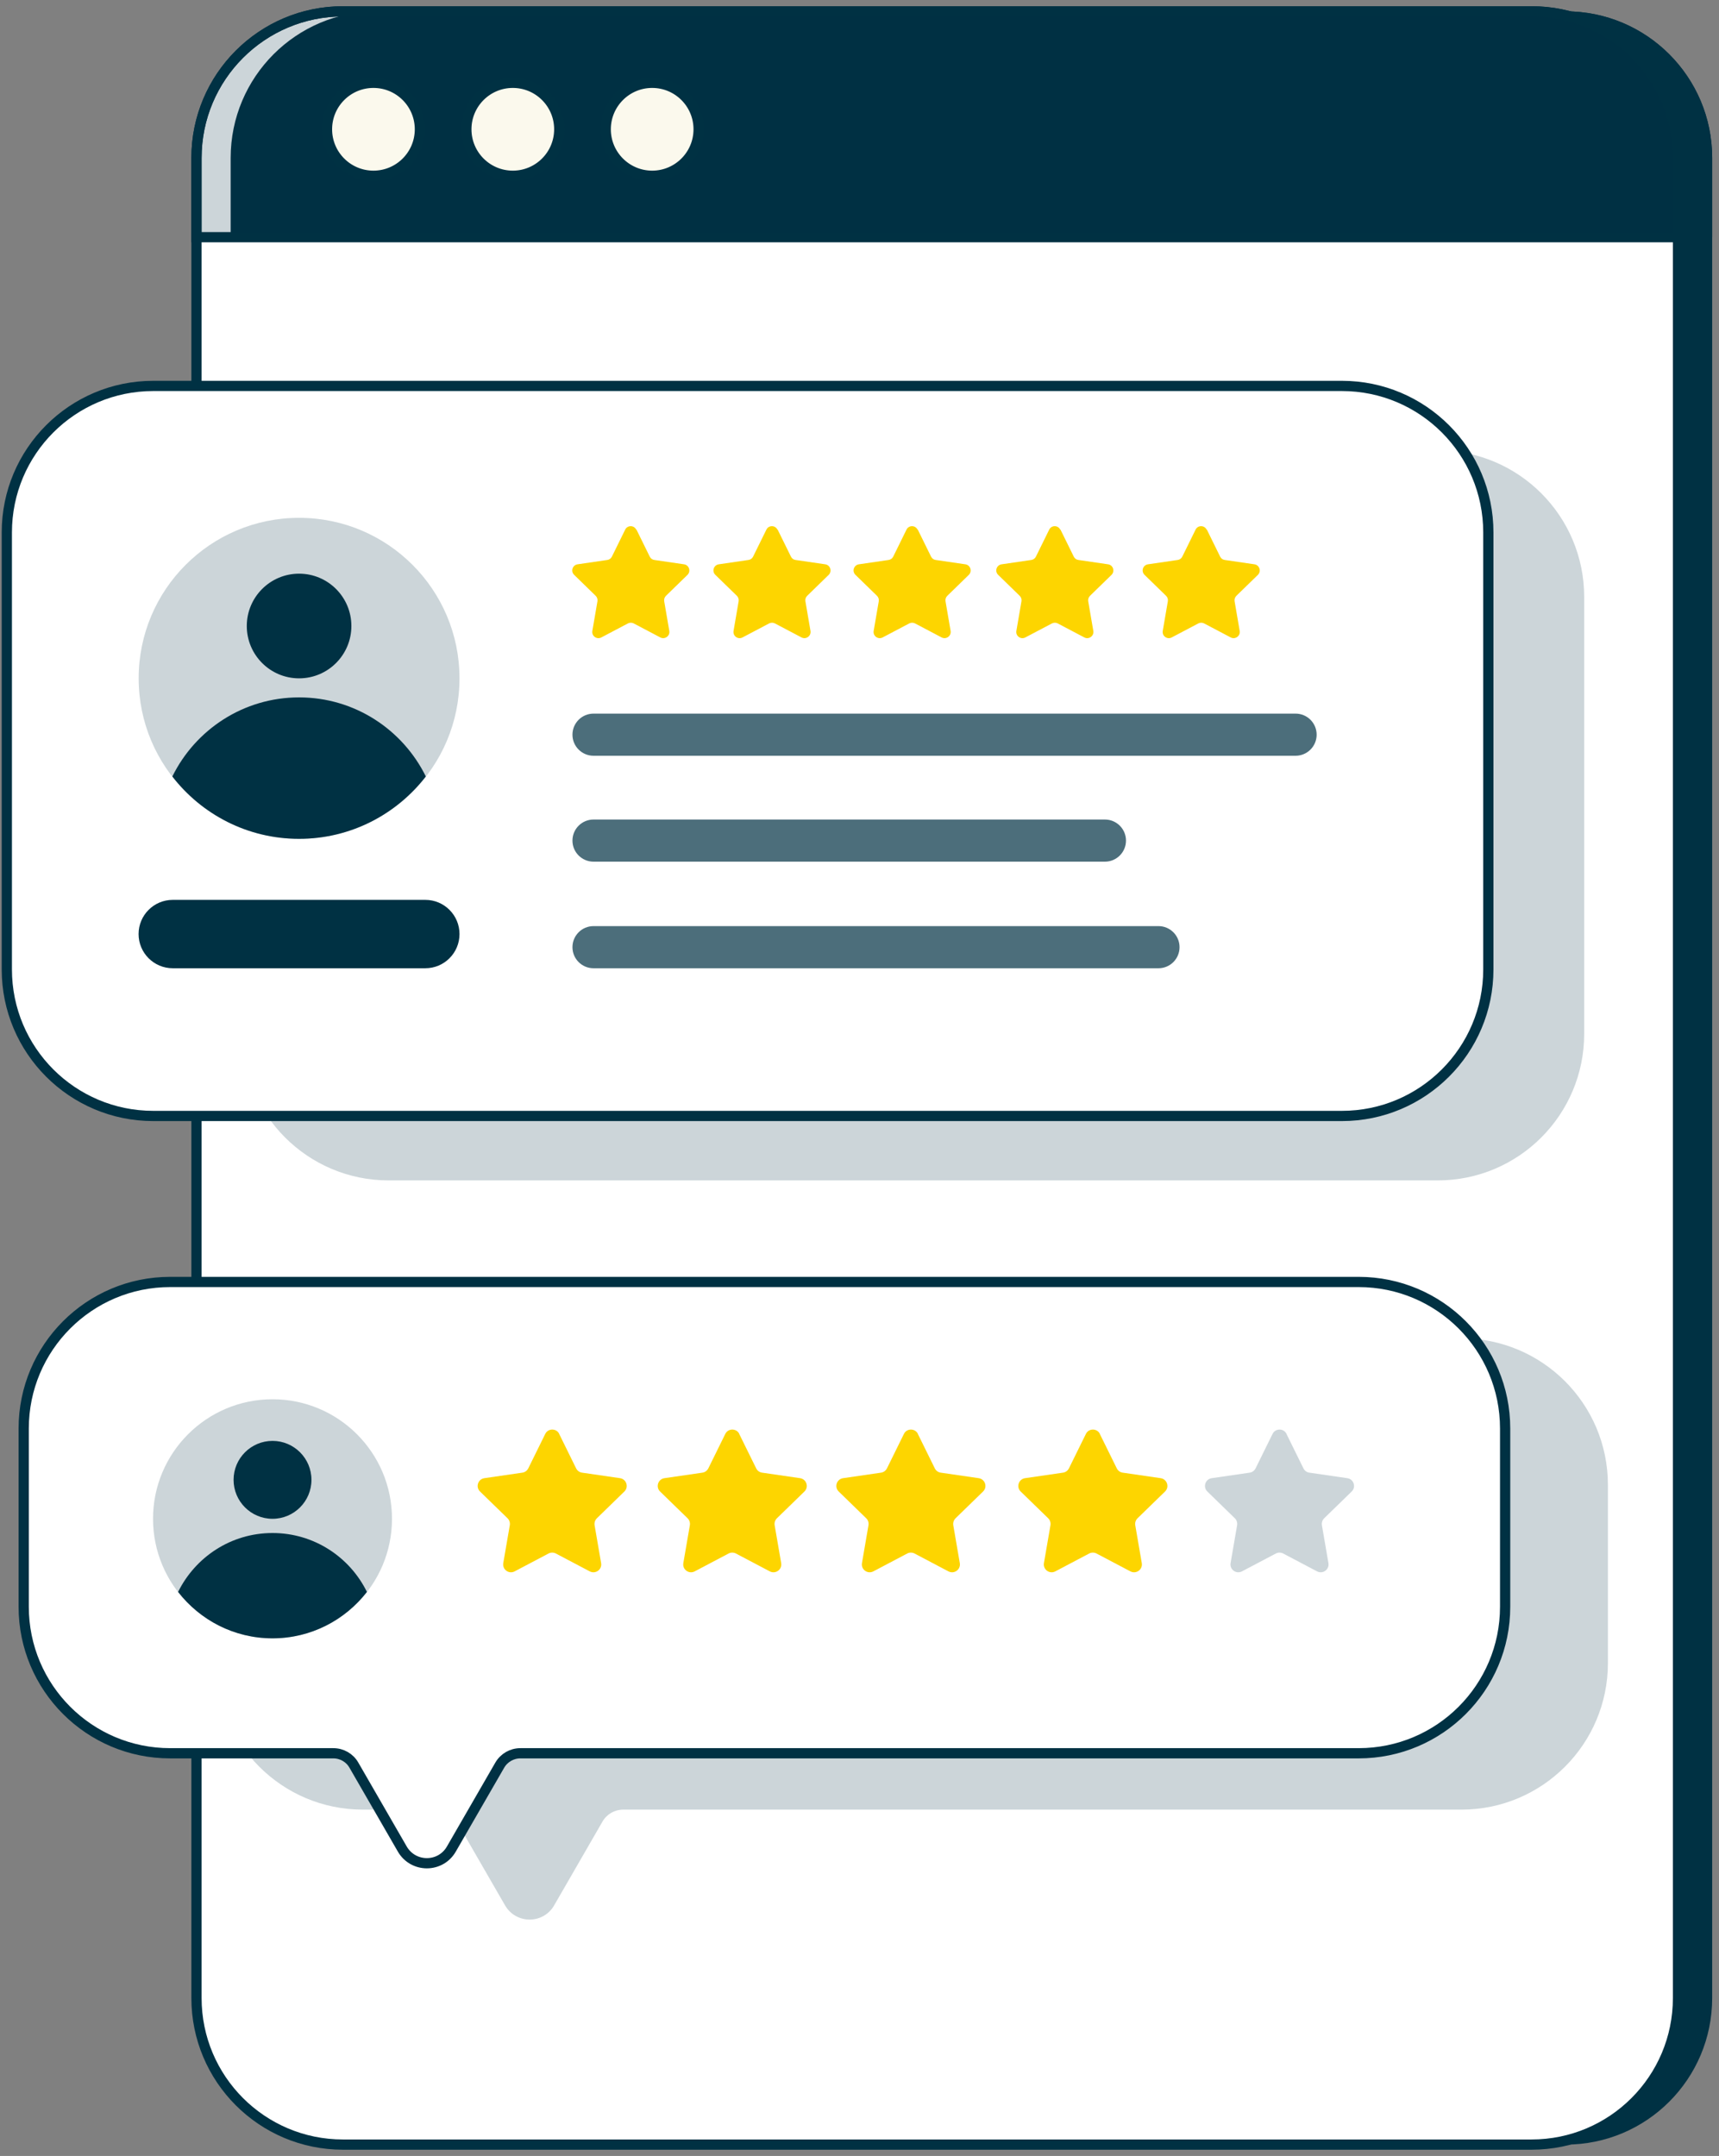 <svg width="126" height="158" viewBox="0 0 126 158" fill="none" xmlns="http://www.w3.org/2000/svg">
<rect x="0" y="0" width="126" height="158" fill="#808080" stroke="none"/>
<path d="M114.764 0.831H27.642C21.713 0.831 16.907 5.639 16.907 11.57V146.428C16.907 152.359 21.713 157.168 27.642 157.168H114.764C120.694 157.168 125.5 152.359 125.5 146.428V11.57C125.5 5.639 120.694 0.831 114.764 0.831Z" fill="#003143"/>
<path d="M112.26 0.831H25.137C19.208 0.831 14.402 5.639 14.402 11.57V146.428C14.402 152.359 19.208 157.168 25.137 157.168H112.26C118.189 157.168 122.995 152.359 122.995 146.428V11.57C122.995 5.639 118.189 0.831 112.26 0.831Z" fill="white" stroke="#003143" stroke-width="0.75" stroke-miterlimit="10"/>
<path d="M105.382 33.006H28.488C22.558 33.006 17.752 37.814 17.752 43.746V75.768C17.752 81.699 22.558 86.507 28.488 86.507H105.382C111.311 86.507 116.118 81.699 116.118 75.768V43.746C116.118 37.814 111.311 33.006 105.382 33.006Z" fill="#003143" fill-opacity="0.2"/>
<path d="M107.134 98.08H26.595C20.667 98.08 15.859 102.889 15.859 108.819V121.88C15.859 127.81 20.667 132.62 26.595 132.62H31.966C32.59 132.62 33.166 132.95 33.472 133.49L37.018 139.634C37.821 141.025 39.823 141.025 40.619 139.634L44.165 133.49C44.477 132.95 45.053 132.62 45.672 132.62H107.121C113.05 132.62 117.857 127.81 117.857 121.88V108.819C117.857 102.889 113.05 98.08 107.121 98.08H107.134Z" fill="#003143" fill-opacity="0.2"/>
<path d="M27.636 0.831H114.764C120.687 0.831 125.5 5.64 125.5 11.57V17.384H16.907V11.57C16.907 5.64 21.714 0.831 27.636 0.831Z" fill="#003143"/>
<path d="M25.137 0.831H112.26C118.182 0.831 122.995 5.64 122.995 11.57V17.384H14.402V11.57C14.402 5.64 19.209 0.831 25.137 0.831Z" fill="#003143" fill-opacity="0.2" stroke="#003143" stroke-width="0.75" stroke-miterlimit="10"/>
<path d="M27.373 12.881C29.253 12.881 30.778 11.356 30.778 9.475C30.778 7.594 29.253 6.069 27.373 6.069C25.492 6.069 23.968 7.594 23.968 9.475C23.968 11.356 25.492 12.881 27.373 12.881Z" fill="#FBF9ED" stroke="#003143" stroke-width="0.75" stroke-miterlimit="10"/>
<path d="M37.588 12.881C39.468 12.881 40.993 11.356 40.993 9.475C40.993 7.594 39.468 6.069 37.588 6.069C35.707 6.069 34.183 7.594 34.183 9.475C34.183 11.356 35.707 12.881 37.588 12.881Z" fill="#FBF9ED" stroke="#003143" stroke-width="0.75" stroke-miterlimit="10"/>
<path d="M47.803 12.881C49.684 12.881 51.208 11.356 51.208 9.475C51.208 7.594 49.684 6.069 47.803 6.069C45.923 6.069 44.398 7.594 44.398 9.475C44.398 11.356 45.923 12.881 47.803 12.881Z" fill="#FBF9ED" stroke="#003143" stroke-width="0.75" stroke-miterlimit="10"/>
<path d="M98.358 28.283H11.236C5.306 28.283 0.5 33.091 0.5 39.022V71.044C0.5 76.975 5.306 81.784 11.236 81.784H98.358C104.287 81.784 109.093 76.975 109.093 71.044V39.022C109.093 33.091 104.287 28.283 98.358 28.283Z" fill="white" stroke="#003143" stroke-width="0.75" stroke-linecap="round" stroke-linejoin="round"/>
<path d="M94.965 52.298H43.504C42.651 52.298 41.96 52.989 41.96 53.842C41.96 54.694 42.651 55.386 43.504 55.386H94.965C95.817 55.386 96.508 54.694 96.508 53.842C96.508 52.989 95.817 52.298 94.965 52.298Z" fill="#003143" fill-opacity="0.7"/>
<path d="M80.99 60.06H43.504C42.651 60.06 41.96 60.751 41.96 61.604C41.96 62.456 42.651 63.148 43.504 63.148H80.99C81.842 63.148 82.533 62.456 82.533 61.604C82.533 60.751 81.842 60.06 80.99 60.06Z" fill="#003143" fill-opacity="0.7"/>
<path d="M84.915 67.871H43.504C42.651 67.871 41.96 68.562 41.96 69.415C41.96 70.267 42.651 70.959 43.504 70.959H84.915C85.767 70.959 86.459 70.267 86.459 69.415C86.459 68.562 85.767 67.871 84.915 67.871Z" fill="#003143" fill-opacity="0.7"/>
<path d="M21.922 61.475C28.416 61.475 33.68 56.209 33.68 49.712C33.68 43.216 28.416 37.95 21.922 37.95C15.428 37.95 10.164 43.216 10.164 49.712C10.164 56.209 15.428 61.475 21.922 61.475Z" fill="#003143" fill-opacity="0.2"/>
<path d="M21.922 61.475C25.707 61.475 29.063 59.68 31.213 56.905C29.523 53.474 26.001 51.109 21.922 51.109C17.844 51.109 14.322 53.474 12.632 56.905C14.782 59.68 18.138 61.475 21.922 61.475Z" fill="#003143"/>
<path d="M21.922 49.713C24.04 49.713 25.756 47.995 25.756 45.877C25.756 43.76 24.04 42.042 21.922 42.042C19.805 42.042 18.089 43.76 18.089 45.877C18.089 47.995 19.805 49.713 21.922 49.713Z" fill="#003143"/>
<path d="M46.652 38.814L47.626 40.793C47.693 40.927 47.815 41.019 47.962 41.038L50.142 41.356C50.51 41.411 50.657 41.865 50.394 42.128L48.813 43.666C48.709 43.77 48.66 43.917 48.685 44.064L49.059 46.239C49.12 46.606 48.734 46.888 48.403 46.717L46.45 45.688C46.321 45.62 46.162 45.62 46.027 45.688L44.074 46.717C43.743 46.888 43.357 46.613 43.418 46.239L43.792 44.064C43.816 43.917 43.767 43.77 43.663 43.666L42.083 42.128C41.814 41.865 41.961 41.411 42.334 41.356L44.514 41.038C44.661 41.019 44.79 40.921 44.851 40.793L45.825 38.814C45.99 38.477 46.468 38.477 46.633 38.814H46.652Z" fill="#FDD500"/>
<path d="M57.001 38.814L57.975 40.793C58.042 40.928 58.165 41.019 58.312 41.038L60.492 41.356C60.859 41.411 61.007 41.865 60.743 42.128L59.163 43.666C59.059 43.77 59.01 43.917 59.035 44.064L59.408 46.239C59.469 46.606 59.084 46.888 58.753 46.717L56.799 45.688C56.671 45.62 56.511 45.62 56.377 45.688L54.423 46.717C54.092 46.888 53.706 46.613 53.768 46.239L54.141 44.064C54.166 43.917 54.117 43.77 54.013 43.666L52.433 42.128C52.163 41.865 52.31 41.411 52.684 41.356L54.864 41.038C55.011 41.019 55.14 40.921 55.201 40.793L56.175 38.814C56.34 38.477 56.818 38.477 56.983 38.814H57.001Z" fill="#FDD500"/>
<path d="M67.272 38.814L68.246 40.793C68.313 40.927 68.435 41.019 68.582 41.038L70.763 41.356C71.13 41.411 71.277 41.865 71.014 42.128L69.434 43.666C69.329 43.77 69.281 43.917 69.305 44.064L69.679 46.239C69.74 46.606 69.354 46.888 69.023 46.717L67.07 45.688C66.941 45.62 66.782 45.62 66.647 45.688L64.694 46.717C64.363 46.888 63.977 46.613 64.038 46.239L64.412 44.064C64.436 43.917 64.387 43.77 64.283 43.666L62.703 42.128C62.434 41.865 62.581 41.411 62.954 41.356L65.135 41.038C65.281 41.019 65.41 40.921 65.471 40.793L66.445 38.814C66.61 38.477 67.088 38.477 67.254 38.814H67.272Z" fill="#FDD500"/>
<path d="M77.732 38.814L78.706 40.793C78.773 40.927 78.895 41.019 79.042 41.038L81.223 41.356C81.59 41.411 81.737 41.865 81.474 42.128L79.894 43.666C79.79 43.77 79.74 43.917 79.765 44.064L80.139 46.239C80.2 46.606 79.814 46.888 79.483 46.717L77.53 45.688C77.401 45.62 77.242 45.62 77.107 45.688L75.153 46.717C74.823 46.888 74.437 46.613 74.498 46.239L74.872 44.064C74.896 43.917 74.847 43.77 74.743 43.666L73.163 42.128C72.894 41.865 73.041 41.411 73.414 41.356L75.594 41.038C75.741 41.019 75.87 40.921 75.931 40.793L76.905 38.814C77.07 38.477 77.548 38.477 77.713 38.814H77.732Z" fill="#FDD500"/>
<path d="M88.461 38.814L89.435 40.793C89.502 40.928 89.625 41.019 89.772 41.038L91.952 41.356C92.319 41.411 92.466 41.865 92.203 42.128L90.623 43.666C90.519 43.77 90.47 43.917 90.494 44.064L90.868 46.239C90.929 46.606 90.543 46.888 90.213 46.717L88.259 45.688C88.13 45.62 87.971 45.62 87.836 45.688L85.883 46.717C85.552 46.888 85.166 46.613 85.228 46.239L85.601 44.064C85.626 43.917 85.577 43.77 85.472 43.666L83.892 42.128C83.623 41.865 83.77 41.411 84.144 41.356L86.324 41.038C86.471 41.019 86.599 40.921 86.66 40.793L87.634 38.814C87.8 38.477 88.277 38.477 88.443 38.814H88.461Z" fill="#FDD500"/>
<path d="M31.176 65.947H12.663C11.279 65.947 10.158 67.069 10.158 68.453C10.158 69.837 11.279 70.959 12.663 70.959H31.176C32.559 70.959 33.681 69.837 33.681 68.453C33.681 67.069 32.559 65.947 31.176 65.947Z" fill="#003143"/>
<path d="M99.601 93.95H12.472C6.544 93.95 1.737 98.76 1.737 104.69V117.751C1.737 123.681 6.544 128.49 12.472 128.49H24.433C25.058 128.49 25.633 128.821 25.939 129.36L29.485 135.505C30.288 136.896 32.29 136.896 33.086 135.505L36.632 129.36C36.944 128.821 37.52 128.49 38.139 128.49H99.588C105.517 128.49 110.324 123.681 110.324 117.751V104.69C110.324 98.76 105.517 93.95 99.588 93.95H99.601Z" fill="white" stroke="#003143" stroke-width="0.75" stroke-linecap="round" stroke-linejoin="round"/>
<path d="M40.987 105.088L42.23 107.612C42.316 107.784 42.475 107.9 42.665 107.925L45.445 108.329C45.916 108.396 46.106 108.978 45.763 109.309L43.749 111.269C43.614 111.404 43.553 111.594 43.583 111.778L44.061 114.553C44.141 115.025 43.651 115.38 43.228 115.16L40.742 113.849C40.576 113.763 40.374 113.763 40.209 113.849L37.722 115.16C37.3 115.38 36.81 115.025 36.889 114.553L37.367 111.778C37.398 111.594 37.337 111.398 37.202 111.269L35.187 109.309C34.844 108.978 35.034 108.396 35.505 108.329L38.286 107.925C38.476 107.9 38.635 107.778 38.721 107.612L39.964 105.088C40.172 104.659 40.785 104.659 40.993 105.088H40.987Z" fill="#FDD500"/>
<path d="M54.184 105.088L55.428 107.612C55.513 107.784 55.672 107.9 55.862 107.925L58.643 108.329C59.114 108.396 59.304 108.978 58.961 109.309L56.946 111.269C56.812 111.404 56.75 111.594 56.781 111.778L57.259 114.553C57.338 115.025 56.848 115.38 56.426 115.16L53.939 113.849C53.774 113.763 53.572 113.763 53.407 113.849L50.92 115.16C50.498 115.38 50.008 115.025 50.087 114.553L50.565 111.778C50.596 111.594 50.534 111.398 50.4 111.269L48.385 109.309C48.042 108.978 48.232 108.396 48.703 108.329L51.484 107.925C51.673 107.9 51.833 107.778 51.918 107.612L53.162 105.088C53.37 104.659 53.982 104.659 54.191 105.088H54.184Z" fill="#FDD500"/>
<path d="M67.278 105.088L68.521 107.612C68.607 107.784 68.766 107.9 68.956 107.925L71.736 108.329C72.208 108.396 72.398 108.978 72.055 109.309L70.04 111.269C69.905 111.404 69.844 111.594 69.874 111.778L70.352 114.553C70.432 115.025 69.942 115.38 69.519 115.16L67.033 113.849C66.868 113.763 66.665 113.763 66.5 113.849L64.014 115.16C63.591 115.38 63.101 115.025 63.181 114.553L63.658 111.778C63.689 111.594 63.628 111.398 63.493 111.269L61.478 109.309C61.135 108.978 61.325 108.396 61.797 108.329L64.577 107.925C64.767 107.9 64.926 107.778 65.012 107.612L66.255 105.088C66.463 104.659 67.076 104.659 67.284 105.088H67.278Z" fill="#FDD500"/>
<path d="M80.616 105.088L81.859 107.612C81.945 107.784 82.104 107.9 82.294 107.925L85.075 108.329C85.546 108.396 85.736 108.978 85.393 109.309L83.378 111.269C83.243 111.404 83.182 111.594 83.213 111.778L83.691 114.553C83.77 115.025 83.28 115.38 82.858 115.16L80.371 113.849C80.206 113.763 80.004 113.763 79.838 113.849L77.352 115.16C76.93 115.38 76.44 115.025 76.519 114.553L76.997 111.778C77.028 111.594 76.966 111.398 76.832 111.269L74.817 109.309C74.474 108.978 74.664 108.396 75.135 108.329L77.915 107.925C78.105 107.9 78.265 107.778 78.35 107.612L79.594 105.088C79.802 104.659 80.414 104.659 80.622 105.088H80.616Z" fill="#FDD500"/>
<path d="M94.297 105.088L95.541 107.612C95.626 107.784 95.785 107.9 95.975 107.925L98.756 108.329C99.227 108.396 99.417 108.978 99.074 109.309L97.059 111.269C96.925 111.404 96.863 111.594 96.894 111.778L97.372 114.553C97.451 115.025 96.961 115.38 96.539 115.16L94.052 113.849C93.887 113.763 93.685 113.763 93.52 113.849L91.033 115.16C90.611 115.38 90.121 115.025 90.2 114.553L90.678 111.778C90.709 111.594 90.647 111.398 90.513 111.269L88.498 109.309C88.155 108.978 88.345 108.396 88.816 108.329L91.597 107.925C91.787 107.9 91.946 107.778 92.031 107.612L93.275 105.088C93.483 104.659 94.095 104.659 94.303 105.088H94.297Z" fill="#003143" fill-opacity="0.2"/>
<path d="M19.975 120.067C24.811 120.067 28.732 116.145 28.732 111.306C28.732 106.468 24.811 102.546 19.975 102.546C15.138 102.546 11.217 106.468 11.217 111.306C11.217 116.145 15.138 120.067 19.975 120.067Z" fill="#003143" fill-opacity="0.2"/>
<path d="M19.975 120.067C22.792 120.067 25.291 118.731 26.895 116.667C25.64 114.112 23.018 112.348 19.975 112.348C16.931 112.348 14.316 114.112 13.054 116.667C14.659 118.731 17.158 120.067 19.975 120.067Z" fill="#003143"/>
<path d="M19.975 111.306C21.551 111.306 22.829 110.028 22.829 108.451C22.829 106.875 21.551 105.597 19.975 105.597C18.399 105.597 17.121 106.875 17.121 108.451C17.121 110.028 18.399 111.306 19.975 111.306Z" fill="#003143"/>
</svg>
